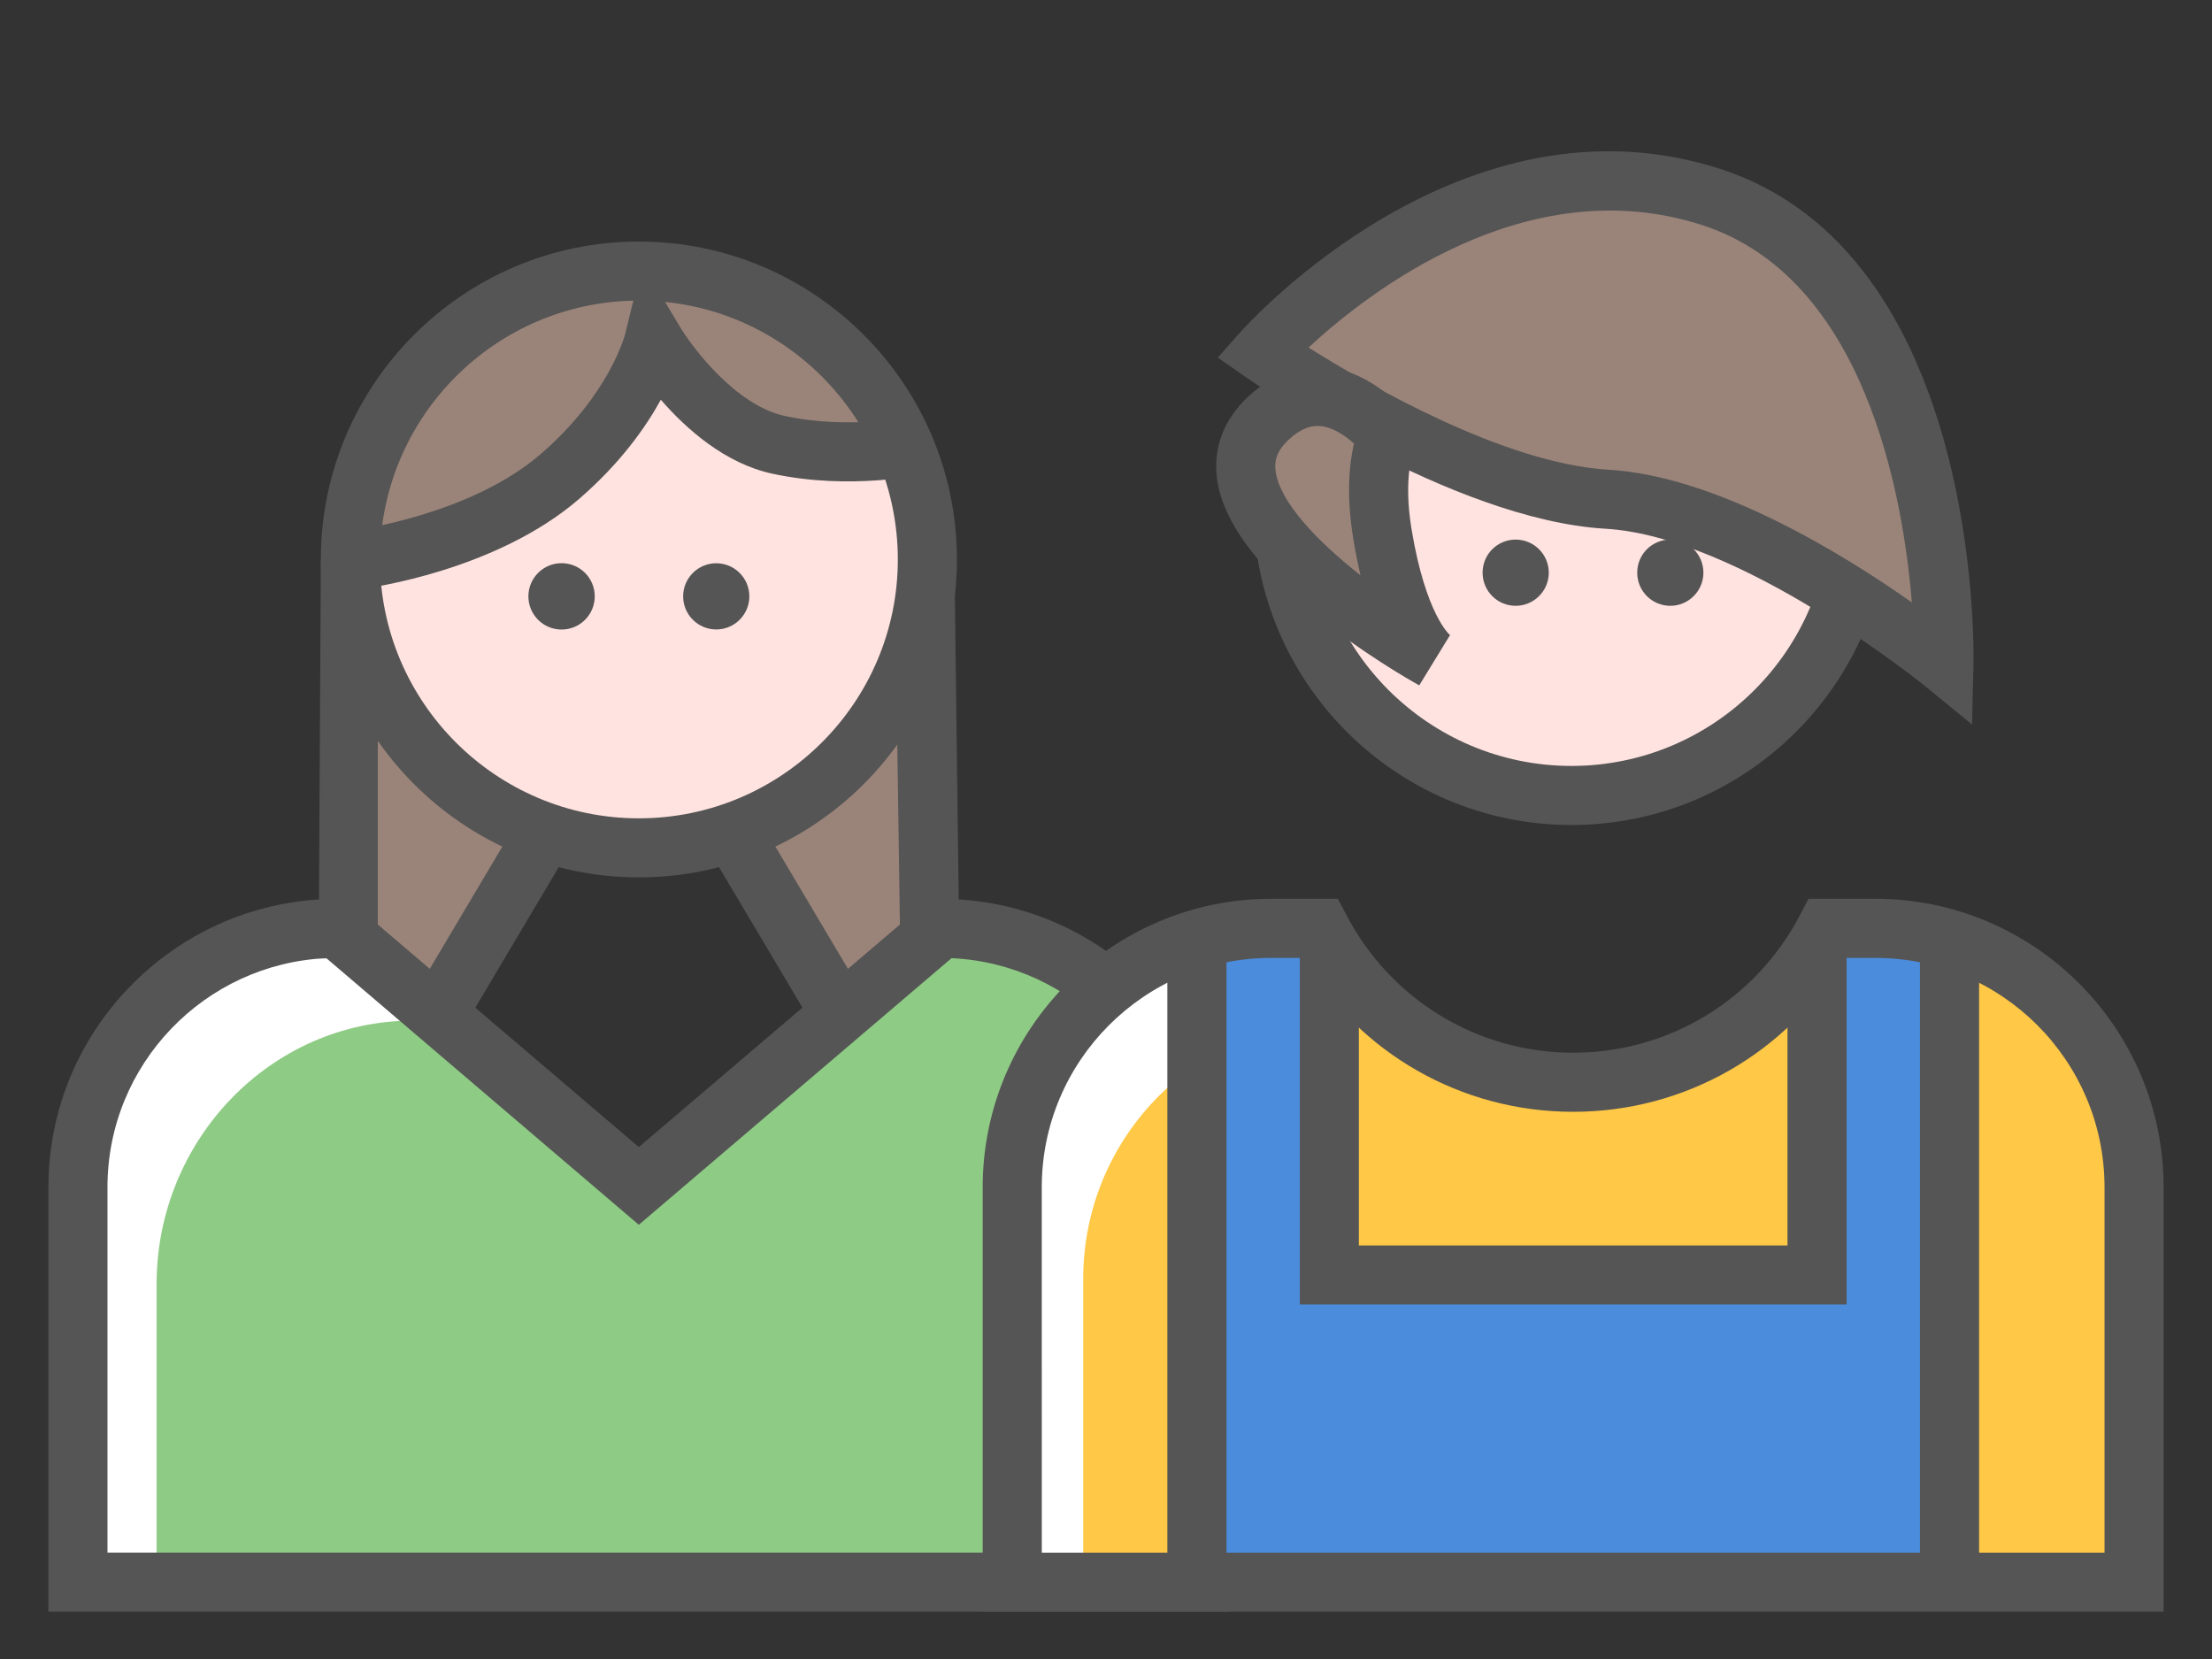 <?xml version="1.0" encoding="UTF-8"?> <!-- Generator: Adobe Illustrator 16.0.0, SVG Export Plug-In . SVG Version: 6.00 Build 0) --> <svg xmlns="http://www.w3.org/2000/svg" xmlns:xlink="http://www.w3.org/1999/xlink" id="Layer_1" x="0px" y="0px" width="80px" height="60px" viewBox="0 0 80 60" xml:space="preserve"><rect x="0" y="0" width="80" height="60" fill="#333333" stroke="none"/> <g> <g> <g> <g> <g> <path fill="#FFE3E0" d="M12.332,20.921c0-5.797,4.699-10.498,10.496-10.498c5.793,0,10.494,4.7,10.494,10.498 c0,5.795-4.701,10.495-10.494,10.495C17.031,31.416,12.332,26.716,12.332,20.921z"></path> </g> </g> <g> <g> <polygon fill="#9A8479" points="12.26,19.615 16.506,18.852 22.447,15.456 23.633,9.942 17.354,11.044 12.684,17.41 "></polygon> </g> </g> <g> <g> <polygon fill="#9A8479" points="32.969,16.475 28.98,16.561 23.293,12.741 23.209,9.346 28.727,11.129 31.949,13.928 "></polygon> </g> </g> <g> <g> <polygon fill="#9A8479" points="12.684,24.283 18.967,30.053 18.967,32.006 15.488,36.588 12.182,33.578 "></polygon> </g> </g> <g> <g> <polygon fill="#9A8479" points="26.604,30.223 33.309,24.622 33.594,34.449 30.932,37.098 "></polygon> </g> </g> <g> <g> <path fill="#FFFFFF" d="M33.67,33.861l-0.529,1.789c-1.725,3.307-5.619,10.898-9.598,10.898c-3.984,0-8.232-9.383-9.957-12.688 H11.82c-5.166,0-9.363,4.189-9.363,9.363v14.279h40.572V43.225C43.029,38.051,38.836,33.861,33.67,33.861z"></path> </g> </g> <g> <g> <path fill="#8ECB84" d="M43.029,57.504V43.225c0-1.764-0.494-3.408-1.346-4.816c-1.402-0.846-2.412-3.65-4.174-3.65 l-4.201-0.332c-2.512,2.566-6.217,5.732-9.332,8.219c-2.037,1.627-3.299-1.379-5.816-3.74 c-0.375-0.236-1.664-0.965-2.006-1.246l-1.211-0.748c-5.168,0-9.279,4.346-9.279,9.518v11.076H43.029z"></path> </g> </g> <g> <g> <path fill="#555555" d="M44.459,58.289H1.751V42.934c0-5.748,4.683-10.424,10.431-10.424h0.395l10.527,8.975l10.531-8.975 h0.395c5.754,0,10.43,4.676,10.43,10.424V58.289z M3.888,56.152h38.44V42.934c0-4.441-3.52-8.08-7.914-8.281l-11.311,9.643 l-11.301-9.643c-4.402,0.201-7.915,3.84-7.915,8.281V56.152z"></path> </g> </g> <g> <g> <g> <path fill="#555555" d="M23.104,31.732c-6.34,0-11.5-5.156-11.5-11.498c0-6.341,5.16-11.498,11.5-11.498 c6.344,0,11.504,5.157,11.504,11.498C34.607,26.576,29.447,31.732,23.104,31.732z M23.104,10.872 c-5.162,0-9.363,4.202-9.363,9.363c0,5.161,4.201,9.361,9.363,9.361c5.166,0,9.367-4.2,9.367-9.361 C32.471,15.073,28.27,10.872,23.104,10.872z"></path> </g> </g> </g> <g> <g> <g> <circle fill="#555555" cx="20.31" cy="21.568" r="1.2"></circle> </g> </g> <g> <g> <circle fill="#555555" cx="25.904" cy="21.568" r="1.197"></circle> </g> </g> </g> <g> <g> <path fill="#555555" d="M13.098,21.296l-0.268-2.121c0.041-0.005,4.193-0.56,6.734-2.76c2.488-2.157,3.041-4.31,3.045-4.331 l0.621-2.54l1.34,2.24c0.461,0.779,2.045,2.883,3.82,3.261c2.379,0.511,4.598,0.011,4.621,0.004l0.479,2.083 c-0.109,0.025-2.717,0.612-5.547,0.002c-1.721-0.367-3.125-1.621-4.043-2.676c-0.553,1.005-1.467,2.296-2.939,3.572 C17.928,20.661,13.291,21.271,13.098,21.296z"></path> </g> </g> <g> <g> <g> <polygon fill="#555555" points="32.549,33.59 32.391,22.813 34.525,20.896 34.686,33.564 "></polygon> </g> </g> <g> <g> <polygon fill="#555555" points="13.664,34.66 11.525,34.66 11.604,20.235 13.664,20.64 "></polygon> </g> </g> </g> <g> <g> <g> <polygon fill="#555555" points="17.141,36.527 15.307,35.436 18.559,29.96 20.391,31.052 "></polygon> </g> </g> <g> <g> <polygon fill="#555555" points="29.072,36.527 25.82,31.052 27.652,29.96 30.904,35.436 "></polygon> </g> </g> </g> </g> </g> <g> <g> <g> <g> <g> <path fill="#FFFFFF" d="M67.18,33.684h-1.767c-1.721,3.305-5.175,5.564-9.16,5.564c-3.983,0-7.434-2.26-9.153-5.564h-1.766 c-5.172,0-9.362,4.192-9.362,9.363v14.281h40.57V43.047C76.542,37.876,72.346,33.684,67.18,33.684z"></path> </g> </g> <g> <g> <path fill="#FFC846" d="M76.542,57.328V43.047c0-1.764-0.498-3.404-1.346-4.813c-1.408-0.85-2.417-3.654-4.179-3.654 l-5.238-1.354c-1.725,3.305-2.439,5.938-6.424,5.938c-3.658,0-6.741,1.372-8.575-1.496c-0.38-0.237-0.743-0.498-1.088-0.78 h-1.154c-5.17,0-9.362,4.189-9.362,9.362v11.076L76.542,57.328L76.542,57.328z"></path> </g> </g> <g> <g> <path fill="#4B8CDC" d="M42.354,34.801c0.416,0,2.979-1.117,2.979-1.117l2.35,1.285c0,0-0.082,10.662,0.167,10.662 c0.25,0,17.576,0.666,17.576,0.666l-0.248-11.828l4.76-0.594l0.072,3.676l-0.331,19.91l-27.242-0.166L42.354,34.801z"></path> </g> </g> <g> <g> <g> <path fill="#555555" d="M78.247,58.289H35.54v-15.35c0-5.752,4.683-10.433,10.432-10.433h2.414l0.303,0.576 c1.603,3.078,4.749,4.991,8.204,4.991c3.464,0,6.61-1.913,8.213-4.991l0.3-0.576h2.417c5.751,0,10.427,4.681,10.427,10.433 v15.35H78.247z M37.678,56.154h38.435V42.939c0-4.574-3.717-8.295-8.291-8.295h-1.141c-2.057,3.451-5.745,5.566-9.789,5.566 c-4.039,0-7.725-2.115-9.779-5.566h-1.142c-4.572,0-8.294,3.721-8.294,8.295L37.678,56.154L37.678,56.154z"></path> </g> </g> <g> <g> <g> <rect x="42.219" y="34.122" fill="#555555" width="2.138" height="22.665"></rect> </g> </g> <g> <g> <rect x="69.438" y="34.122" fill="#555555" width="2.138" height="22.665"></rect> </g> </g> </g> <g> <g> <polygon fill="#555555" points="66.785,47.178 47.009,47.178 47.009,33.656 49.145,34.406 49.145,45.043 64.647,45.043 64.647,35.031 66.785,33.656 "></polygon> </g> </g> </g> </g> </g> <g> <g> <path fill="#FFE3E0" d="M45.968,19.022c0-5.796,4.695-10.496,10.494-10.496c5.795,0,10.495,4.7,10.495,10.496 c0,5.797-4.7,10.495-10.495,10.495C50.663,29.517,45.968,24.819,45.968,19.022z"></path> </g> <g> <g> <path fill="#555555" d="M56.834,29.837c-6.343,0-11.5-5.158-11.5-11.5s5.157-11.5,11.5-11.5c6.339,0,11.495,5.159,11.495,11.5 S63.173,29.837,56.834,29.837z M56.834,8.975c-5.161,0-9.362,4.199-9.362,9.363c0,5.164,4.201,9.363,9.362,9.363 s9.364-4.199,9.364-9.363C66.198,13.173,61.995,8.975,56.834,8.975z"></path> </g> </g> <g> <g> <g> <path fill="#555555" d="M53.62,20.712c0-0.665,0.533-1.197,1.195-1.197c0.66,0,1.199,0.532,1.199,1.197 c0,0.661-0.539,1.198-1.199,1.198C54.153,21.91,53.62,21.374,53.62,20.712z"></path> </g> </g> <g> <g> <path fill="#555555" d="M59.212,20.712c0-0.665,0.533-1.197,1.199-1.197c0.656,0,1.195,0.532,1.195,1.197 c0,0.661-0.539,1.198-1.195,1.198C59.745,21.91,59.212,21.374,59.212,20.712z"></path> </g> </g> </g> <g> <g> <path fill="#9A8479" d="M45.638,12.742c0,0,7.166,5,12.481,5.313c5.312,0.313,12.185,5.938,12.185,5.938 S70.616,9.93,61.868,7.118C53.118,4.304,45.638,12.742,45.638,12.742z"></path> </g> <g> <path fill="#555555" d="M71.322,26.204l-1.692-1.385c-0.068-0.054-6.674-5.411-11.573-5.697 c-5.551-0.327-12.728-5.293-13.031-5.503l-0.982-0.686l0.797-0.899c0.322-0.366,8.051-8.919,17.355-5.931 c9.399,3.02,9.191,17.307,9.177,17.916L71.322,26.204z M47.326,12.57c2.146,1.349,7.071,4.197,10.853,4.419 c3.916,0.23,8.48,3.047,10.966,4.799c-0.317-3.882-1.697-11.753-7.602-13.653C55.2,6.095,49.463,10.584,47.326,12.57z"></path> </g> </g> <g> <g> <path fill="#9A8479" d="M50.173,15.773c0,0-0.574,1.159-0.176,3.559c0.644,3.844,1.853,4.524,1.853,4.524 s-9.571-5.323-5.995-8.711C48.109,13.011,50.173,15.773,50.173,15.773z"></path> </g> <g> <path fill="#555555" d="M51.329,24.787c-0.703-0.389-6.865-3.912-7.317-7.493c-0.136-1.099,0.245-2.11,1.105-2.925 c1.067-1.007,2.118-1.15,2.815-1.091c1.775,0.153,2.965,1.682,3.097,1.854l0.394,0.527l-0.283,0.573 c-0.029,0.078-0.4,1.039-0.087,2.923c0.516,3.09,1.381,3.808,1.39,3.814L51.329,24.787z M47.657,15.404 c-0.354,0-0.703,0.17-1.069,0.516c-0.472,0.446-0.489,0.826-0.457,1.107c0.146,1.13,1.512,2.549,3.074,3.781 c-0.091-0.396-0.182-0.829-0.258-1.302c-0.271-1.623-0.141-2.777,0.022-3.463c-0.313-0.283-0.762-0.597-1.228-0.634 C47.716,15.406,47.683,15.404,47.657,15.404z"></path> </g> </g> </g> </g> </g> </svg> 